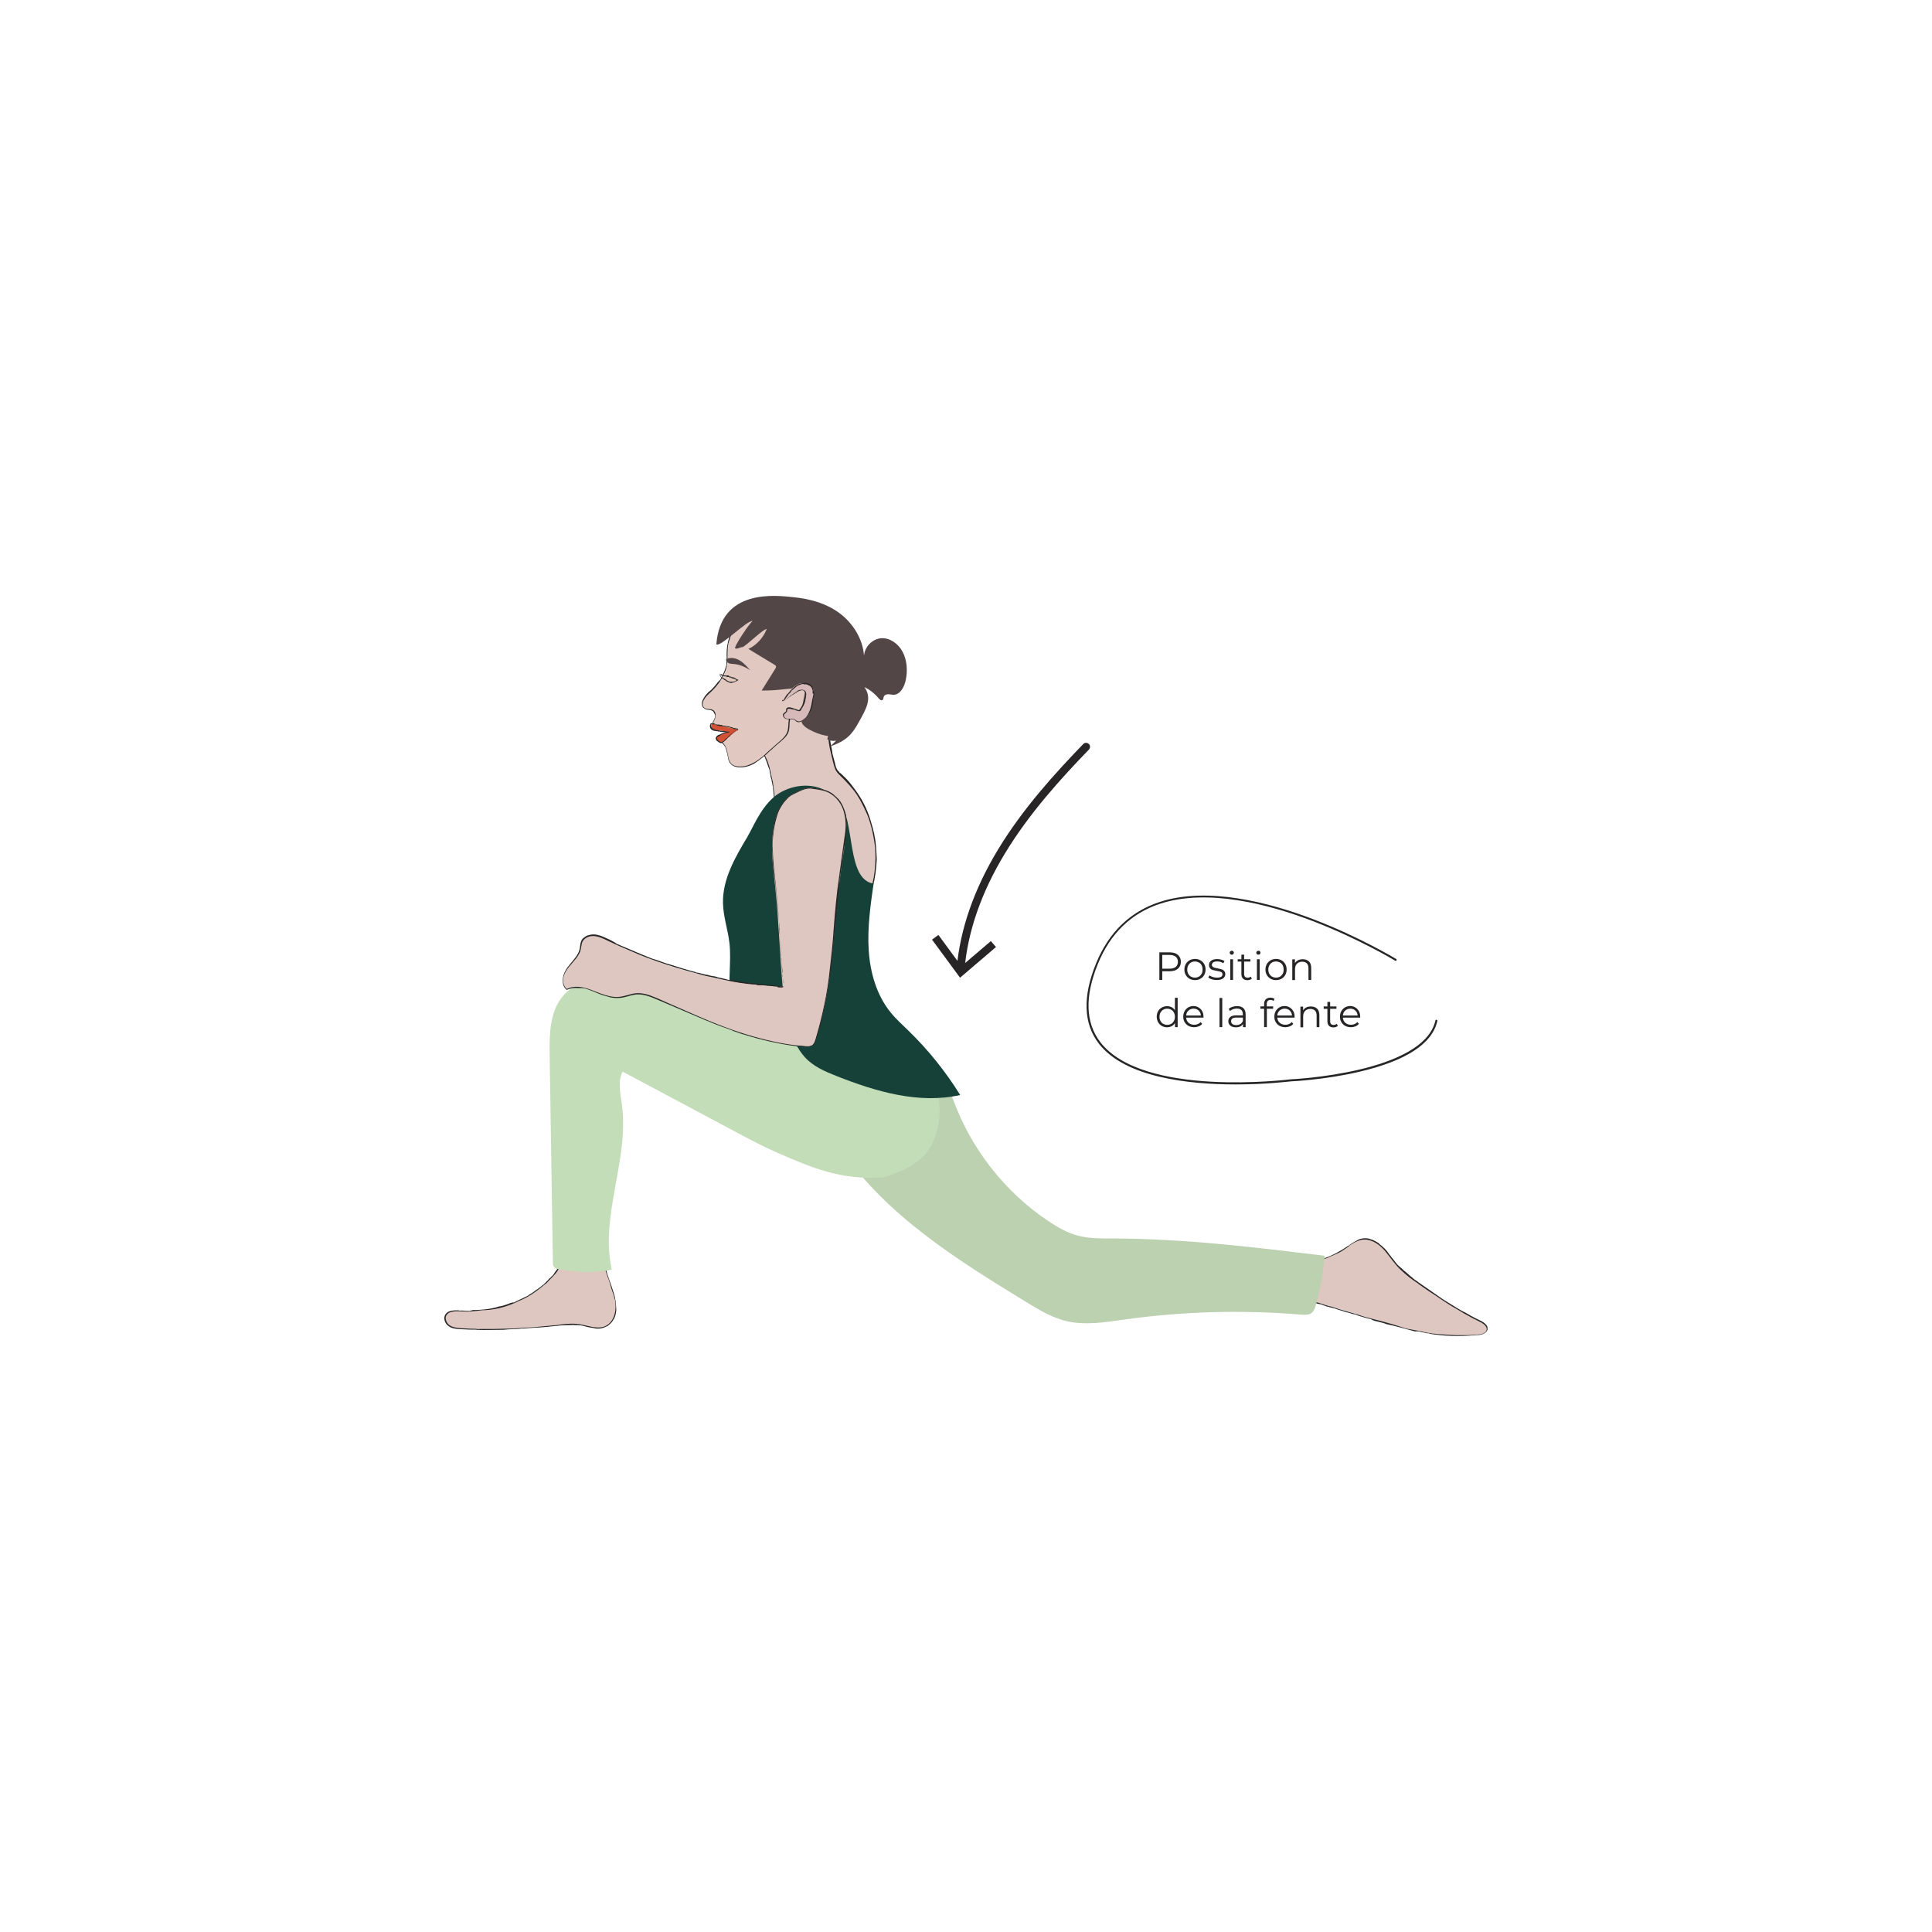 <?xml version="1.0" encoding="UTF-8"?><svg id="Calque_1" xmlns="http://www.w3.org/2000/svg" viewBox="0 0 500 500"><defs><style>.cls-1{fill:#534646;}.cls-1,.cls-2,.cls-3,.cls-4,.cls-5,.cls-6,.cls-7,.cls-8,.cls-9,.cls-10{stroke-width:0px;}.cls-2{fill:#272525;}.cls-3{fill:#164138;}.cls-4{fill:#c3ddb8;}.cls-5{fill:#d15237;}.cls-6{fill:#ddc7c0;}.cls-7{fill:#dfc8c1;}.cls-8{fill:#e1c8c1;}.cls-9{fill:#bbd1b0;}.cls-10{fill:#d7b9ba;}</style></defs><path class="cls-7" d="m196.29,192.25c3.89,7.13,5.29,15.58,3.93,23.6,3.6.51,5.76,4.09,7.78,7.13,3.73,5.62,8.59,10.49,14.19,14.23,7.27-11,5.42-27.14-4.17-36.18-.61-.59-1.28-1.16-1.63-1.95-.39-.9-.98-3.46-1.22-4.42-1.04-4.09-.29-6.01-.96-8.74-.14-.53,3.16-1.12,2.93-1.63-.33-.73-1.12-1.1-1.87-1.38-3.79-1.49-7.72-2.59-11.73-3.28-3.16,3.42-6.03,7.11-7.25,12.62Z"/><polygon class="cls-2" points="196.61 192.33 196.65 192.27 196.65 192.09 196.61 192.33"/><path class="cls-2" d="m196.78,191.19s-.02,0-.04.04v.69c.14-.26-.06-.55.04-.73Z"/><path class="cls-2" d="m196.86,191.01c.1-.24.06-.37.06-.43.02.1-.16.47-.06.43Z"/><path class="cls-2" d="m216.14,184.96l-.04.08.63-.31c.16-.1.59-.26.41-.55-.37-.71-1.08-1.06-1.75-1.3h.08c-2.81-1.12-5.52-1.87-8.45-2.52h.12c-.14,0-.31,0-.47-.06-.04-.02.04,0,.1,0-.59-.24-1.83-.35-2.22-.47-.18-.02-.26,0-.16.04l-.81-.14-.57.63c-.39.47-.77.92-1.18,1.38-.77.94-1.49,1.93-2.12,2.95-.08.08-.1.1-.12.04-1,1.77-1.95,3.67-2.61,5.64,0,.08.1-.18.08,0,.24-.61.31-1.18.59-1.73v.08c.18-.41-.06-.12.18-.53.1-.14.02.06.06,0,.35-.88.83-1.71,1.2-2.5.18-.14.53-.86.79-1.1.1-.22.24-.41.26-.53.96-1.34,2.02-2.61,3.14-3.87l.35-.39.49.08,1.24.22c.83.16,1.65.35,2.46.55,1.57.22,3.34.94,5.13,1.51h0c.59.16,1.45.45,2.12.73l.59.16c.53.24,1.1.63,1.3,1.08.1.18-.2.26-.47.39l-.86.31-.88.33c-.14.06-.29.12-.43.22-.16.08-.35.31-.31.51.33,1.3.31,2.59.35,3.91,0,1.32.14,2.65.41,3.95.29,1.24.57,2.44.86,3.62.16.59.31,1.16.55,1.75.26.59.71,1.06,1.14,1.49,1.69,1.65,3.3,3.32,4.66,5.4,0,0,0,.04-.08-.06.43.57.75,1.18,1.04,1.77.31.59.63,1.16.9,1.79h0c1.51,2.99,2.22,6.56,2.63,9.73.33,3.89-.1,8.39-1.53,12.3h-.02c-.24.77-.55,1.53-.94,2.26-.33.75-.71,1.47-1.16,2.14l-.61.98c-.2-.04-.57-.39-.9-.59-.65-.49-1.32-.98-1.98-1.47-2.65-2.14-5.44-4.44-7.6-7.13-1.26-1.71-3.2-3.75-4.13-5.54-1.02-1.77-2.14-3.5-3.71-4.85-.77-.67-1.69-1.18-2.67-1.47-1.51.14-.67-1.32-.75-2.24.51-3.77.1-7.55-.43-11.16-.45-1.67-.69-3.58-1.38-5.42v.08c-.12-.69-.71-1.38-.73-1.85l.04.06c-.06-.39-.53-.69-.53-.94l-.06-.04c-.2-.39.02-.06-.1-.39-.06-.12-.1,0-.18-.26.14-.14-.53-.96-.35-1.08.12.22-.1-.39.18.08-.06-.14-.41-.81-.45-.71-.12,0-.33-.22-.16.2l.1.04c0,.16.02.12,0,.18.26.53.2.65.37,1.04h0c.2.22.33.61.41.81v.1c0,.16.43.55.22.43.51,1.08,1.02,2.36,1.41,3.64.1.16.31.98.31.67-.02.37.22,1.32.31,1.67,0,0-.02-.02-.04-.08,0,.73.33.79.29,1.49.14.08.18,1.2.39,1.55,0,.08-.04.12-.06.08.18,1.2.29,2.52.33,3.54.18.86.04,2.1.16,2.85-.04.63-.16,1.63-.16,2.48v-.08c-.06.49-.1,1.04-.14,1.55-.02.24-.06.49-.08.73,0,.26-.04.51-.04.73,0,.06-.08.14-.06.2.06.02.12.04.18.06.14.04.29.08.41.12.18.04.37.1.55.2.63.1,1.75.71,2.5,1.34.06.14.61.53.57.63,2.1,1.83,3.69,5.03,5.46,7.47l-.04-.04c.29.29.65.57.96.83t-.04-.02c.35.43.61.88.98,1.28.24.27.22.25-.08-.06.37.37.65.86,1.1,1.26v.04l.29.26s-.08.04-.2-.12c1.59,1.77,3.36,3.4,5.25,4.93.96.75,1.91,1.49,2.91,2.18l.75.51.45.31.29.18.16-.29.98-1.63-.06.16c.14-.29.31-.55.41-.86v.1c.57-1.06,1.04-2.22,1.41-3.34,0,0,0,.18.06.04.22-.83.57-1.28.49-1.75,0-.04.06-.06.06.04.65-2.34.94-4.81,1.06-7.23-.1-2.02-.14-4.3-.63-6.33h.04c-.61-2.63-1.38-5.42-2.67-7.94-.53-1.04-.92-1.73-1.59-2.69v-.04c-1.14-1.59-2.38-3.4-3.95-4.74l.14.06c-.29-.16-.88-.88-.9-.69l-.2-.31c-.55-.45-.79-1.1-.94-1.75-.16-.65-.31-1.36-.57-2.18l.06.1c-.14-.43-.29-.94-.33-1.28,0,.04.02.02.06.12-.22-1.41-.65-2.93-.69-4.44l.08.16c-.12-.71-.04-2.06-.14-3.01l.04.06-.08-.49h.06c-.04-.47-.14-.94-.24-1.32-.04-.31.49-.43.77-.59l1.08-.41-.14.16Z"/><path class="cls-2" d="m196.76,193.82s-.04-.1-.06-.14c0,0,.04.1.06.14Z"/><path class="cls-8" d="m195.29,159.24c-3.54.9-6.39,4.3-6.82,8.17-.18,1.55,0,3.16-.24,4.68-.49,3.03-2.57,5.48-4.81,7.39-1.1.94-2.3,2.77-1.18,3.67.65.53,1.67.18,2.36.67.98.71.49,2.34-.1,3.44,1.65,1.18,3.67,1.73,5.62,1.57-1.38.63-1.47.79-2.85,1.41-.31.14-.61.29-.81.57-.18.26-.51.81-.22.96,3.48,1.75.57,6.52,5.17,6.72,2.36.1,4.76-1.51,6.6-3.12,1.34-1.18,2.67-2.34,4.01-3.52.79-.69,1.63-1.45,1.95-2.5.53-1.67-.22-3.89,1.47-4.97.94.41,2.1.79,2.91.14.39-.31.61-.79.83-1.26.49-1.08.96-2.16,1.14-3.34.14-.94.08-1.95-.39-2.75-.47-.81-1.36-1.32-2.26-1.3s-1.77-1.16-2.22-.33c-.18.33-1.18-1.61-1.53-.96.96-2.63,2.75-1.26,3.05-4.07.31-2.81.02-5.74-1.26-8.21-1.28-2.46-3.79-4.74-10.41-3.07l-.02.02Z"/><polygon class="cls-2" points="195.37 159.57 195.43 159.57 195.55 159.49 195.37 159.57"/><path class="cls-2" d="m196.29,159.24s0-.02-.04-.02l-.53.26c.26.02.39-.26.57-.24Z"/><path class="cls-2" d="m196.45,159.22c.22,0,.31-.08.35-.12-.06.06-.41.06-.35.12Z"/><path class="cls-2" d="m204.13,174.43h.04l.06-.04h-.02s-.14.06-.18.12l.06-.2c.2-.69.92-1.3,1.63-1.67l-.04.04c.57-.26,1.1-.79,1.22-1.43.16-.61.18-1.24.2-1.85.04-1.22-.04-2.46-.29-3.71,0,.04.04.04.04.08-.04-.12-.1-.24-.12-.39,0-.04.04.04.04.08,0-.55-.45-1.51-.49-1.83-.06-.14-.12-.18-.12-.1-.67-1.83-2.04-3.67-3.97-4.24-.08-.04-.1-.08-.06-.1-1.65-.43-3.44-.41-5.17-.14-.06.04.18,0,0,.08.55-.06,1-.24,1.51-.22l-.06.04c.37,0,.06-.1.45-.08.14.02-.04.04.04.06.77-.06,1.57.06,2.3.1.16.12.79.2,1.04.39.2.04.37.14.47.12,2.44,1.22,3.67,4.13,4.03,6.86.33,1.3.14,2.93-.04,4.46h0c-.04.51-.35,1.16-.9,1.43l-.41.33c-.33.16-.65.37-.9.65-.26.31-.45.53-.65,1.06l.08.2s0-.1.12-.06c.08,0,.18.06.26.12.1.22.35.41.51.63.1.14.61.77.86.29.29-.35.81.16,1.32.35.24.12.63.16.86.16.24,0,.51.08.75.18.98.41,1.55,1.45,1.59,2.5.06,1.04-.22,2.04-.59,2.95-.41.9-.73,1.95-1.32,2.57-.63.61-1.67.35-2.57,0l-.29-.12s-.16.12-.26.16c-.14.1-.22.18-.33.29-.2.2-.35.45-.45.69-.22.51-.26,1.06-.29,1.59,0,0-.02.02-.02-.08-.06,1.22-.04,2.32-.61,3.26h0c-.69,1.16-1.95,2.04-3.01,3.01-1.1.96-2.16,1.93-3.16,2.85-1.28,1.02-2.79,2.02-4.54,2.4-.86.18-1.79.18-2.63-.1-.88-.24-1.38-1.12-1.59-1.95h.04c-.22-.83-.31-1.73-.61-2.55-.26-.81-.86-1.59-1.63-1.98-.22-.1-.08-.35,0-.57.12-.22.24-.43.45-.57.41-.26.92-.45,1.36-.69.67-.33,1.3-.69,2-1l-.04-.18c-1.08.1-2.18.02-3.24-.29-.53-.16-1.04-.37-1.53-.63-.24-.12-.47-.26-.69-.43-.04-.04-.12-.08-.16-.12l.1-.18.18-.37c.39-.73.77-2.02-.04-2.79-.81-.65-2.1-.08-2.65-.94-.53-.77-.02-1.67.43-2.32.47-.69,1.16-1.2,1.77-1.81,1.22-1.18,2.3-2.57,3.01-4.13.77-1.41,1.04-3.01,1.02-4.58,0-1.57-.04-3.2.57-4.66.35-1.45,1.43-2.77,2.55-3.91h-.06c.49-.31.86-.98,1.28-1.04l-.04.04c.29-.1.49-.57.71-.57v-.06c.35-.18.08.02.35-.1.1-.06,0-.08.22-.16.1.12.83-.39.94-.2-.18.06.33,0-.08.16.12,0,.71-.2.63-.26.02-.1.24-.24-.14-.22l-.06.08c-.14-.02-.1,0-.16-.04-.49.12-.57.08-.94.18h0c-.2.16-.53.31-.71.37h-.08c-.14,0-.43.43-.37.24-.88.57-1.79,1.36-2.5,2.28-.06.14-.53.71-.31.57-.26.16-.73.9-.88,1.2v-.08c-.41.51-.18.73-.57,1.2.08.12-.37,1.02-.26,1.38-.04.06-.08.08-.08.06-.22,1.04-.26,2.2-.26,3.07.1.75-.08,1.77-.04,2.38-.12.51-.39,1.28-.61,1.95v-.08c-.29.75-.79,1.63-1.04,2.14-.26.1-.45.41-.69.65-.29.47-1.04,1.28-1.61,1.89-.14.04-.49.49-.59.45-.43.41-.9.92-1.24,1.49-.35.57-.71,1.24-.55,2.04.18.86,1.14,1.16,1.77,1.18.67.04,1.2.29,1.32.77h0c.14.18.31.53.33.86,0,.04-.02.02-.02-.04-.04.45-.24.83-.41,1.24v-.08c-.06.22-.14.33-.37.73-.1.1,0,.16.06.2l.22.16c.18.12.24.14.39.22v.04l.33.14s-.06.06-.2-.04c1.51.9,3.32,1.3,5.09,1.12l-.12-.47c-.81.37-1.59.86-2.36,1.24-.39.2-.81.33-1.2.69-.18.2-.29.39-.39.61-.1.16-.22.65.12.79.51.31.92.61,1.22,1.08l-.1-.1c.18.18.29.41.43.63,0,0-.04-.02-.06-.06.37.9.51,1.93.75,2.91,0,0-.08-.14-.06,0,.26.69.39,1.22.79,1.38,0,.02,0,.08-.06.04.83.79,2,.88,3.03.81,1.06-.1,2.06-.47,2.97-.94,1.45-.94,2.95-2.12,4.19-3.38v.04c.83-.79,1.71-1.57,2.63-2.34.88-.75,1.87-1.59,2.18-2.79.24-.98.12-1.65.24-2.63h.04c-.02-.81.41-1.81,1.14-2.1.71.35,1.73.75,2.57.31l-.1.1c.26-.12.9-.63.69-.67.08-.08.14-.14.2-.22.35-1.14,1.04-1.89,1.3-3.34v.1c.08-.39.14-.79.2-1.1v.12c.33-1.16-.12-2.73-1.22-3.44l.16.04c-.26-.16-.65-.39-1.12-.49-.47-.08-.94-.04-1.3-.26h.06l-.39-.14v-.06c-.26-.16-.77-.39-1.06-.06-.04.04-.06.1-.1.14-.06,0-.1-.02-.14-.06-.08-.06-.18-.16-.26-.29-.2-.2-.37-.43-.63-.61-.06-.04-.12-.08-.18-.08h0l-.14-.04Z"/><path class="cls-2" d="m193.88,159.43s.08-.02.12-.04c0,0-.08.02-.12.04Z"/><path class="cls-1" d="m194.19,173.52c-.81-.96-1.65-1.91-2.71-2.57s-2.44-.92-3.56-.37c-.08.43.24.86.65,1.04s.86.18,1.3.22c1.53.12,3.01.75,4.32,1.67Z"/><polygon class="cls-2" points="186.09 174.68 186.09 174.7 186.13 174.68 186.09 174.68"/><path class="cls-2" d="m186.23,174.68h.02l-.14.04c-.06.08.16-.08.12-.04Z"/><path class="cls-2" d="m186.23,174.7h.06s0-.04-.06,0Z"/><path class="cls-2" d="m187.98,175.98l.04-.04c-.12.04-.14-.1-.24-.1h0c-.16-.16-.39-.22-.57-.35h.02-.06.02c.02-.1-.14-.04-.12-.12,0,0-.04.02-.06.04-.14-.1-.29-.22-.45-.31,0,0,.02-.04.04-.06-.2,0-.26-.18-.35-.31-.04.02-.02.04-.06.06,0,.06.14,0,.1.08h-.04s.08-.04.06.02c0,.04-.04.04-.04.04.06.04.08.12.18.12-.06.06.04.06,0,.14t.08-.02c.14.2.37.35.55.51.2-.04.16.2.33.24h0s.12.04.16.08h.08c.18.29.55.39.86.55.35.16.75.33,1.12.06v.04c.1-.04.22,0,.31-.06h0c.1-.08.22-.12.37-.16.14-.04.33-.12.37-.22.16-.06.33-.14.47-.22-.16-.08-.35-.16-.51-.22h.04c-.29-.08-.43-.33-.67-.39-.2-.16-.55-.02-.75-.2-.1-.2-.41.06-.49-.14-.2-.33-.55-.26-.88-.18-.24-.14-.57,0-.79-.2-.14.08-.24-.18-.39-.18v.04c-.04-.12-.14.14-.14-.04h0s-.08.2-.1.08v.04s0-.04-.02-.08c0,0,0,.08-.02.06,0-.18-.08.02-.06-.18,0,0,0-.08.02-.12,0-.02-.06,0-.06.06,0,.1-.04.16-.02.24v-.06.08s.04.12.06.16h0s.06-.04.06,0v.04s.06-.14.04,0c.08-.02.18,0,.29,0,.02-.04.08,0,.06-.08,0,.12.08.16.1.16h0c.02.16.08-.12.1.06.02-.12.08.06.14-.08v.08c.08,0,.16.08.24.1.08-.1.14.08.22-.06.04.04.1.12.16.08h0s.16.04.22-.04c0,.14.02.12.04.18.06-.06.14,0,.24-.04,0,.06.06,0,.04.08.24-.12.47,0,.63.22h0s.12-.14.16-.2h0s.04.12.08.12c.03,0,.03,0,0,.02-.04.02.04.1.12.04h.04s-.02.08-.04.06c.31.14.69.12,1,.31h-.02.06l-.02.02c0,.06.1,0,.14.04,0,0-.06.02-.08.04.14-.02-.14.06.14,0,0,0-.08,0-.1.02.1,0,.18.04.22.06-.04,0-.08.04-.14.04.18.1-.12.08-.1.2h-.02c-.1.14-.37.1-.55.16-.08,0-.14.04-.22.06v-.04c-.14.16-.31-.12-.45.04v-.06s-.06-.04-.08.1v-.04c-.16.18-.18-.12-.33-.02v-.04s-.06.02-.08,0v-.02c-.04-.16-.2-.04-.31-.1l.04-.06s-.14-.06-.2-.06h-.06v-.06s-.14-.04-.22-.08l.04-.04Z"/><path class="cls-1" d="m185.39,166.74c1.14-14.52,15.37-12.67,20.2-12.16,4.09.43,8.21,1.55,11.63,4.07s6.07,6.58,6.39,11.08c.16-2.44,2.28-4.44,4.5-4.56s4.38,1.41,5.5,3.54c1.12,2.14,1.3,4.74.83,7.15-.35,1.85-1.43,3.91-3.16,3.95-.47,0-.94-.14-1.43-.14s-1,.22-1.16.71c-.08.24-.06.55-.24.73-.33.33-.81-.06-1.1-.43-1.02-1.22-2.26-2.2-3.64-2.85,2.14,2.93.35,5.8-1.43,9.02-1.77,3.22-3.16,4.83-7.47,6.35.31-.33,1.3-1.2,1.59-1.53-.75.16-1.55.06-2.26-.29,0-.31.06-.63.18-.92-1.63-.06-6.56-1.85-6.86-3.62-.43-2.52.71-6.21,1-8.76-4.72-.04-6.62.67-11.34.63,1.18-1.89,2.38-3.81,3.56-5.7.1-.16.2-.37.16-.55s-.2-.29-.35-.39c-2.26-1.38-4.54-2.75-6.8-4.13,2.08-.96,3.81-2.83,4.72-5.11-.55-.37-5.64,4.62-6.27,4.64-.59,0-1.36.59-1.87.33s3.95-6.9,4.52-7.05c-1.28-.47-8.41,6.92-9.41,5.99v-.02Z"/><path class="cls-10" d="m202.46,181.44c.71-.88,1.28-1.85,2.02-2.71s1.63-1.61,2.73-1.87,2.36.08,2.97,1.02c.49.75.47,1.69.37,2.59-.14,1.14-.41,2.24-.81,3.32-.49,1.32-1.34,2.67-2.69,3.03-.24.06-.51.1-.75,0-.29-.12-.49-.39-.75-.55-.35-.2-.77-.2-1.16-.2s-.81,0-1.16-.18-.59-.65-.39-1.02c.18-.33.67-.43.77-.79.04-.16,0-.33.06-.49.12-.31.57-.29.88-.2.61.14,1.22.33,1.81.55.18.06.39.12.55.04.08-.04.14-.12.18-.2.75-1.04,1.26-2.26,1.47-3.52.08-.49.1-1.06-.22-1.43-.29-.33-.75-.41-1.18-.33s-.79.31-1.16.53c-1.22.75-2.46,1.49-3.54,2.4l.02.02Z"/><polygon class="cls-2" points="202.68 181.68 202.72 181.68 202.72 181.62 202.68 181.68"/><path class="cls-2" d="m202.86,181.38h-.04l-.06.24c.12,0,0-.22.1-.22v-.02Z"/><path class="cls-2" d="m202.93,181.36s.06-.1.06-.12c0,.06-.12.08-.06.12Z"/><path class="cls-2" d="m208.4,181.09l.04.04c0-.35.18-.71.18-1.08h0c.08-.43.04-.94-.29-1.26-.33-.33-.83-.35-1.24-.24,0,0,0-.02.02-.04-.04.02-.08.08-.12.08v-.04c-.22-.04-.49.26-.63.24-.04.04-.04.08,0,.08-.59.37-1.24.79-1.79,1.24-.04,0-.06,0-.06-.04-.43.47-1,.77-1.49,1.14,0,.04.08,0,.06.06.18-.08.22-.31.43-.35v.04c.12-.06-.04-.1.1-.14.06,0,0,.04.04.04.22-.18.49-.31.65-.53.1.04.26-.16.39-.14.04-.06.1-.1.1-.16.88-.43,1.67-1.24,2.57-1.36.45-.2.92.2,1.02.67h0c.08.14.1.41.06.61l.04.18c-.35,1.24-.77,2.57-1.59,3.54-.12.24-.43,0-.81-.1-.35-.12-.69-.22-1.04-.35-.33-.1-.69-.26-1.18-.12-.26.06-.47.41-.43.63,0,.22.04.31-.04.43,0,0-.02,0,0-.04-.16.26-.81.41-.77,1.02h0c.1.65.73.98,1.26,1,.55.04,1.04-.06,1.49.04.26.1.47.33.71.53.26.2.63.22.96.14.63-.16,1.18-.57,1.59-1.04h.02c.61-.77,1.16-1.61,1.43-2.57.39-.96.37-2.08.57-3.1.22-.65-.16-1.47-.29-2.04-.37-1.32-2.06-1.67-3.14-1.18-1.14.2-1.89,1.16-2.71,1.85-.22.49-.77.79-1.08,1.28h.04c-.22.1-.14.49-.37.49h0c-.14,0,0,.33-.1.31v.04c-.04.12-.02,0-.1.06,0,.04.06.06,0,.1-.16-.1-.16.29-.33.16.04-.06-.12.04-.06-.12-.04.02-.16.2-.08.24.06.08.06.18.2.12l-.04-.06h.1c.12-.14.2-.1.31-.16h0c0-.12.1-.18.14-.24h.04s0-.26.08-.12c.18-.31.43-.65.67-.96,0-.08.18-.24.06-.24.14,0,.35-.22.41-.33v.04c.24-.08.04-.29.31-.35-.08-.12.26-.24.22-.43.04,0,.06,0,.08.04.24-.26.55-.49.79-.67.12-.24.51-.31.61-.53.18-.06.45-.12.65-.24h0c.26-.08.57-.14.75-.24.08.14.2.1.31.16.18-.06.53,0,.81.04,0,.08.22.06.18.16.83.1,1.34,1.14,1.18,2h0s.18.22.24.35h-.02c0,.16-.08.31-.08.47l-.02-.02c.04.16-.1.31-.06.49h-.02l.02.12s-.08,0-.06-.08c-.22,1.36-.43,2.83-1.12,4.09v-.06l-.08.26v-.04c-.22.26-.35.61-.59.86,0,0,0-.08-.04-.04-.1.24-.35.18-.33.41,0,0-.04-.02-.04-.06-.45.45-1.26.83-1.77.53-.26-.06-.49-.35-.81-.49s-.67-.14-1-.08v-.04c-.39.06-.83.08-1.2-.12-.35-.2-.57-.67-.35-1,.2-.24.45-.35.67-.65h.04c.08-.31-.04-.69.29-.77.29-.06.57.04.88.06l-.06.04c.12-.06.35.14.35,0l.1.08c.47-.06.71.31,1.24.35h-.04c.16.04.24.06.39.08l-.04.02c.55-.02.63-.67.88-1.02l.04.08c.04-.22.29-.55.37-.83h.02v-.12h.06c.14-.33.22-.67.31-1.04l-.06-.06Z"/><path class="cls-5" d="m191.05,188.83l-6.86-1.51c-.2.39-.14.9.14,1.2.29.31.73.39,1.16.45,1.08.14,2.18.29,3.26.43-1.08.12-2.12.49-3.05,1.04-.12.08-.24.16-.33.29-.22.41.18.86.53,1.14.2.16.43.33.69.33.35.02.65-.22.92-.47,1.14-1.02,2.28-2.06,3.56-2.89h-.02Z"/><polygon class="cls-2" points="190.87 188.55 190.85 188.52 190.85 188.59 190.87 188.55"/><path class="cls-2" d="m190.77,188.75h.02v-.16c-.08-.04,0,.2-.04.16h.02Z"/><path class="cls-2" d="m190.73,188.75s-.04.06-.02.08c0-.06.08-.04.02-.08Z"/><path class="cls-2" d="m187.04,192.11v.06c.14-.18.37-.24.49-.41h0c.39-.31.69-.69,1.04-1.06v.04s0-.08.04-.08v.04c.14,0,.2-.24.31-.24,0-.02,0-.06-.04-.08.29-.29.61-.57.9-.88.02,0,.04,0,.06.04.18-.33.53-.51.83-.69,0-.04-.06,0-.04-.06-.12.02-.12.2-.24.2v-.04s.04.08-.06.1c-.04,0-.02-.04-.04-.04-.12.1-.29.18-.35.35-.08-.04-.14.1-.24.08,0,.06-.06.08-.02.12-.47.33-.86.75-1.3,1.12-.1.31-.47.37-.67.63h0s-.14.2-.26.26l-.04.12c-.33.2-.61.39-.9.33-.29-.08-.61-.35-.81-.61-.24-.35-.2-.55.06-.69.33-.18.65-.39,1-.65v.04c.2-.12.43-.14.63-.24h0c.41-.22.92-.24,1.36-.35v-.2h-.29c-.65-.1-1.41-.18-2.12-.22v-.04c-.55-.02-1.1-.2-1.61-.33-.22-.14-.45-.29-.59-.55-.14-.24-.16-.63.04-.83.31.22.83,0,1.14.22.63.39,1.32.39,2.04.39.61.22,1.28.14,1.85.45.31-.04.57.26.9.31v-.04c.08.14.29-.1.33.08h0c.04.1.18-.16.2-.06v-.04s0,.06.06.08c.02,0,.02-.08.06-.04-.02.18.18,0,.14.2-.04,0,.04.1-.06.12.02.02.14.04.16-.04.02-.08.1-.16.04-.24v.06s-.04-.04-.04-.08c-.1-.02-.08-.12-.14-.18h-.16v-.04s-.14.12-.1,0c-.2,0-.43-.06-.65-.1-.04.04-.16-.04-.14.06-.04-.12-.18-.18-.24-.2,0,0,0-.02,0,0-.08-.16-.16.1-.24-.1-.04.12-.2-.08-.29.04v-.08c-.2-.04-.41-.14-.59-.18-.16.08-.35-.12-.51,0-.1-.06-.24-.16-.41-.12h0c-.16-.04-.37-.08-.51,0,0-.16-.1-.14-.16-.2-.12.04-.35-.02-.53,0,0-.08-.14,0-.12-.1-.51.08-1.08-.1-1.53-.37h0s-.16.14-.26.18v-.02c-.12,0-.26-.14-.39-.12v-.04c-.08.04-.2.16-.2.35h-.02v.12s-.08-.04-.04-.08c-.16.61.08,1.1.51,1.38.43.26.9.24,1.28.31h-.04.16v.02c.2.08.41,0,.61.06,0,0-.04.04,0,.06.16-.06.22.14.31-.02v.06c.41,0,.83.04,1.22.12.29-.1.57,0,.86,0v-.18s-.14.04-.22.08v-.04c-.45.18-.94.18-1.38.35-.18.06-.31.14-.49.22v-.04c-.26.26-.73.18-.96.51v-.06s-.2.08-.1.2h-.08c-.02.24-.37.35-.16.65h-.04s.1.12.12.18h-.04c0,.31.35.41.55.55l-.06.04c.14,0,.29.2.47.24h-.02.1v.06c.22.08.45-.04.63-.14l.08-.02Z"/><path class="cls-6" d="m335.73,336.03c15.8,2.91,31.03,11.28,47,9.39.79-.1,1.73-.33,2-1.1.33-1.02-.83-1.83-1.79-2.3-4.64-2.22-8.9-5.13-13.11-8.04-3.07-2.12-6.17-4.26-8.59-7.09-1.24-1.45-2.28-3.07-3.71-4.34-1.43-1.26-3.32-2.18-5.19-1.81-1.38.26-2.55,1.2-3.71,2-3.36,2.3-7.33,3.69-11.4,3.99.12,2.73-.18,5.48-1.47,9.31h-.02Z"/><polygon class="cls-2" points="336.06 336.13 336.08 336.09 336.08 335.93 336.06 336.13"/><path class="cls-2" d="m336.22,335.2s-.02,0-.04.04v.57c.14-.2-.06-.47.04-.61Z"/><path class="cls-2" d="m336.28,335.04c.1-.2.06-.31.04-.37.04.08-.14.39-.04.37Z"/><path class="cls-2" d="m347.36,323.73l-.06.04s.04-.02.06-.04Z"/><path class="cls-2" d="m351.47,320.94v-.08c-.81.43-1.73.94-2.5,1.55l.04-.06c-2.04,1.41-4.05,2.52-6.39,3.34l.08-.06c-.1.06-.22.14-.35.16-.04,0,.02-.04.06-.06-.53.06-1.45.49-1.79.47-.14.04-.2.1-.1.1-.94.22-1.93.39-2.93.51h-.24v1.02c.04.51.04,1,.02,1.51-.02.1-.04.1-.08.08.02,1.71-.39,3.46-.9,5.11,0,.08.08-.16.08,0,.2-.53.18-1.02.37-1.49v.08c.12-.35-.06-.1.08-.45.06-.14.04.04.06-.02.14-.77.33-1.57.33-2.32.1-.16.08-.83.18-1.12-.02-.2,0-.41-.06-.49,0-.35.02-.69.02-1.04,0-.33-.02-.77,0-.75l.81-.08c.35-.04.69-.1,1.04-.16,1.36-.24,2.73-.61,4.05-1.08,1.18-.59,2.69-1.06,4.01-1.89h0c.43-.29,1.04-.69,1.53-1.04l.39-.35c1.47-1.02,3.18-1.89,4.95-1.41,1.75.41,3.22,1.63,4.36,3.01,1.3,1.59,2.4,3.26,3.83,4.62,1.41,1.38,2.95,2.57,4.66,3.67,0,0,0,.04-.08,0,.98.65,1.81,1.3,2.75,1.91h0c2.32,1.45,4.7,3.26,7.03,4.52,1.36.86,2.85,1.71,4.38,2.52.77.41,1.57.75,2.32,1.18.69.41,1.53,1.14,1.2,2.02h-.02c-.24.63-1,.86-1.63.96-.67.08-1.34.1-2,.14-1.32.12-2.67.04-4.01.08-2.77-.16-5.74-.2-8.51-.83-1.69-.47-3.99-.63-5.54-1.2-3.2-1.06-6.35-1.85-9.61-2.69-2.93-1-5.97-1.69-8.8-2.69-1.41-.26-2.85-.94-4.4-1.26l.04.06c-.53-.24-1.26-.14-1.57-.39h.06c-.29-.14-.73.08-.9-.06l-.06.04c-.37-.06-.04-.06-.31-.14-.1,0-.06.08-.26,0,0-.18-.88-.14-.88-.35.2.04-.29-.14.16-.1-.12-.04-.73-.16-.69-.06-.06.08-.33.12.04.26l.08-.06c.1.08.08.06.12.1.47.1.51.22.86.33h0c.24-.04.55.08.73.12l.06.06s.57-.04.41.06c.98.16,2.06.45,3.14.69.16,0,.81.2.61.06.24.18,1.02.43,1.32.49h-.08c.53.29.71.06,1.2.37.12-.1.96.31,1.3.26.06.04.08.08.04.08.94.31,2,.63,2.81.88.71.1,1.65.55,2.28.59.49.18,1.26.49,1.95.63h-.08c.77.22,1.75.51,2.3.59.18.2.53.29.86.43.53.1,1.59.41,2.38.59.1.1.65.16.67.26,2.28.45,5.01,1.26,7.41,1.89h-.04c.33,0,.71-.02,1.04-.02.02,0,.02.02-.04,0,.45.08.83.26,1.28.31.3.03.27.03-.08,0,.43.02.86.22,1.36.22h.02l.33.04s-.04.08-.2.04c3.83.65,7.86.75,11.83.41l-.14.04.77-.12s-.04.02-.08.04c.49,0,1-.06,1.51-.24.49-.16,1-.51,1.16-1.06,0,0,0,.18.06.04.14-.83-.16-1.36-.51-1.53,0-.02,0-.08.06-.04-.77-.75-1.75-1.06-2.63-1.53-.9-.45-1.75-.94-2.61-1.45-1.51-.67-2.99-1.77-4.5-2.61h.02c-1.91-1.14-3.79-2.59-5.7-3.87-.79-.55-1.32-.92-2.1-1.45v-.04c-1.41-.83-2.61-2.16-3.95-3.18l.12.04c-.24-.12-.71-.73-.73-.55l-.18-.24c-.94-.69-1.32-1.61-2.28-2.63l.08.04c-.24-.29-.53-.61-.69-.83.04.02.02,0,.08.08-.61-1-1.61-1.91-2.59-2.63h.16c-.51-.29-1.43-.92-2.2-1.1h.06l-.39-.08v-.06c-1-.26-2.04-.16-2.95.22l-.06.08Z"/><path class="cls-2" d="m336.95,336.58s-.08-.02-.12-.04c0,0,.08.02.12.04Z"/><path class="cls-9" d="m217.63,297.4c11.79,17.25,30.14,28.67,47.95,39.56,3.2,1.95,6.48,3.95,10.1,4.87,5.03,1.26,10.28.37,15.41-.35,15.09-2.1,30.4-2.52,45.59-1.26.98.08,2.06.14,2.81-.47.59-.49.86-1.28,1.06-2.02,1.14-4.17,1.91-8.43,2.28-12.73-18.18-2.22-36.41-4.44-54.74-4.48-3.07,0-6.21.04-9.18-.75-2.75-.73-5.25-2.18-7.62-3.77-11.32-7.57-20.12-18.86-24.7-31.68-1.22-3.4-3.69-7.78-7.11-6.62-.92.31-1.65,1.02-2.36,1.69-6.23,6.05-12.48,12.12-19.53,18.04l.02-.04Z"/><path class="cls-6" d="m146.15,324.98c-1.98,5.19-6.39,9.24-11.44,11.53-5.05,2.28-10.73,2.97-16.29,2.83-1.12-.02-2.44,0-3.03.98-.55.92,0,2.16.9,2.75s2.02.65,3.07.69c8.08.37,16.21.12,24.25-.69,2.1-.2,4.24-.47,6.31-.14,2.3.35,4.72,1.36,6.82.35,1.67-.79,2.55-2.73,2.63-4.56.08-1.83-.47-3.64-1.04-5.4-.69-2.16-1.38-4.32-2.06-6.48-.08-.24-.16-.51-.39-.67-.31-.2-.71-.1-1.08,0-2.85.83-5.93.81-8.65-1.18h0Z"/><polygon class="cls-2" points="145.95 325.26 145.99 325.3 146.13 325.34 145.95 325.26"/><path class="cls-2" d="m146.79,325.65v-.04c-.18-.04-.35-.1-.53-.16.14.2.45.08.55.2h-.02Z"/><path class="cls-2" d="m146.91,325.75c.16.14.26.1.33.1-.1.02-.33-.2-.33-.1Z"/><path class="cls-2" d="m159.41,338.72l.06.06c-.04-.88-.06-1.85-.29-2.73l.04.06c-.51-2.26-1.36-4.24-2.06-6.41l.06.08s-.12-.2-.16-.33c0-.04.04.02.06.06-.06-.49-.49-1.34-.51-1.65-.04-.12-.1-.16-.1-.08-.14-.41-.26-.88-.45-1.26-.18-.41-.65-.37-1.08-.22-.9.29-1.83.49-2.75.59-.08,0-.1-.02-.08-.06-1.57.26-3.32-.08-4.74-.86-.08,0,.12.12-.04.08.45.29.92.31,1.36.53h-.06c.33.14.1-.06.43.08.12.06-.04.04,0,.06.73.18,1.51.31,2.2.22.16.1.79,0,1.08.04.18-.04.39-.06.45-.12.63-.06,1.28-.2,1.89-.37.65-.2,1.16-.35,1.32.24.41,1.22.79,2.44,1.2,3.67.51,1.1.77,2.55,1.26,3.89h0c.18.43.39,1.08.49,1.63l.16.45c.26,1.63.24,3.38-.53,4.87-.37.73-.94,1.38-1.63,1.79-.71.41-1.55.57-2.36.53-1.89-.08-3.6-.81-5.46-.94-1.83-.16-3.64.08-5.5.37,0,0-.02-.02.06-.04-1.08.14-2.08.18-3.1.29h0c-2.52.33-5.27.35-7.72.57-2.99.1-6.35.14-9.53.12v-.04c-1.26,0-2.5-.06-3.75-.14-1.22-.08-2.52-.14-3.5-.94-.45-.43-.77-1.02-.79-1.65s.41-1.24,1.02-1.49c1.24-.49,2.65-.24,3.93-.26,1.63.16,3.73-.33,5.25-.35,3.14-.14,6.13-1.06,8.92-2.44,2.69-1.08,4.99-2.87,7.09-4.66.86-1,2.02-1.93,2.83-3.18h-.06c.39-.37.49-1.06.79-1.26v.06c.2-.2.12-.67.29-.77v-.06c.12-.31.04,0,.16-.24.04-.08-.06-.06.06-.24.2.04.31-.77.49-.71-.08.16.18-.24.06.16.06-.1.29-.63.18-.63-.06-.08-.06-.31-.26,0l.04.08c-.1.08-.06.06-.12.08-.18.41-.29.43-.45.69h0c-.02.22-.2.49-.29.63l-.06.04c-.1.06-.1.51-.16.35-.39.81-.96,1.69-1.57,2.5-.04.14-.49.61-.26.49-.24.14-.75.67-.94.9,0,0,0-.04.02-.06-.47.31-.35.55-.81.79.04.14-.69.61-.81.9h-.1c-.69.61-1.51,1.18-2.16,1.61-.49.47-1.36.83-1.79,1.24-.43.2-1.12.51-1.69.83l.04-.04c-.67.33-1.53.69-1.98.96-.26-.06-.55.08-.88.14-.45.24-1.41.51-2.14.75-.12-.02-.61.18-.67.1-2.02.69-4.68.98-6.94.96h.04c-.29.06-.63.2-.92.26-.02,0-.02-.02.04-.02-.41.02-.81-.06-1.22-.04-.27.01-.25,0,.06-.04-.39.04-.81-.06-1.26,0h-.31s0-.08.18-.06c-.88,0-1.85-.1-2.79.29-.47.18-.9.57-1.08,1.08-.2.51-.14,1.06.06,1.53.37.96,1.32,1.55,2.24,1.75.94.22,1.87.2,2.79.26h-.14.71s-.04.02-.08.02c.92.08,1.85.02,2.75.06,0,0-.14.04,0,.06.65-.08,1.06.12,1.38-.04.02,0,.04.04,0,.06,1.85,0,3.71-.04,5.56-.06,1.53-.2,3.26-.1,4.83-.33v.04c2.06-.22,4.24-.24,6.37-.47.9-.06,1.49-.16,2.36-.24v.04c1.51-.31,3.18-.18,4.72-.29l-.1.06c.24-.08.94.1.86-.06l.26.08c1.1-.06,1.87.47,3.18.59h-.08c.35.06.75.1,1,.16h-.1c1.06.29,2.36.1,3.36-.49l-.08.12c.49-.31,1.3-.94,1.65-1.61v.06l.16-.35h.06c.47-.83.63-1.75.67-2.67l-.12-.08Z"/><path class="cls-2" d="m145.42,325.99l.06-.1s-.04.06-.06.1Z"/><path class="cls-4" d="m201.34,264.46l-26.41-7.98c-4.58-1.38-9.2-2.79-13.97-3.28-5.48-.57-11.63.33-15.21,4.5-3.48,4.05-3.58,9.92-3.5,15.25.29,17.88.55,35.76.83,53.64,0,.47.02.98.33,1.34.31.37.79.47,1.26.55,4.46.79,9,1.04,13.66.12-3.12-13.97,4.52-28.43,2.63-42.62-.39-2.91-1.14-6.03.16-8.65,9.77,5.21,19.53,10.41,29.3,15.62,3.54,1.89,7.09,3.79,10.77,5.38,8.69,3.75,16.27,7.19,27.65,6.37,10.34-3.34,12.52-7.49,13.77-12.58,1.38-5.74.43-12.67-4.44-16.05-1.49-1.04-3.26-1.63-4.99-2.18-10.32-3.34-20.83-6.05-31.83-9.37l-.02-.06Z"/><path class="cls-2" d="m248.6,251.83h-.08c-.57-.04-.98-.55-.94-1.1.86-10.18,4.48-20.61,10.77-30.97,6.39-10.53,14.7-19.65,21.99-27.2.39-.41,1.04-.41,1.45-.02.41.39.41,1.04.02,1.45-7.21,7.45-15.44,16.49-21.71,26.84-6.13,10.1-9.65,20.22-10.49,30.1-.04.53-.49.94-1.02.94v-.02Z"/><polygon class="cls-2" points="241.21 243.18 242.86 241.96 248.8 250.06 256.44 243.55 257.76 245.09 248.46 253.03 241.21 243.18"/><path class="cls-3" d="m193.5,216.46c-3.22,5.36-6.56,11.1-6.39,17.33.08,3.48,1.28,6.84,1.67,10.3.55,4.87-.49,9.84.37,14.64.1.57.24,1.16.59,1.63.47.63,1.24.94,1.98,1.18,4.05,1.38,8.61,2.12,11.63,5.17,2,2.02,3.03,4.79,4.93,6.88,2.16,2.38,5.21,3.71,8.21,4.89,10.2,4.03,21.32,7.31,32.01,4.91-3.75-6.05-8.25-11.65-13.36-16.62-1.61-1.57-3.3-3.07-4.7-4.83-3.62-4.48-5.25-10.3-5.62-16.05-.37-5.74.45-11.5,1.26-17.21-7.11-1.06-4.64-16.03-9-21.73-.94-1.24-1.73,9.47-1.98,7.94-.67-4.24-6.27-7.27-1.79-10.47-4.11-2.1-9.86-1.02-13.28,2.08-3.42,3.1-5.11,7.57-6.52,9.9v.04Z"/><path class="cls-6" d="m202.56,255.38c-15.68-.79-31.2-4.91-45.23-11.97-1.12-.57-2.28-1.16-3.54-1.26s-2.67.47-3.16,1.63c-.22.55-.24,1.18-.37,1.77-.41,1.93-2.06,3.34-3.22,4.93-1.16,1.59-1.81,4.07-.35,5.4,4.28-2.06,9.02,2.57,13.72,2.1,1.45-.14,2.81-.77,4.28-.88,1.89-.14,3.73.63,5.46,1.38,12.36,5.4,24.86,11.38,38.32,12.34.63.04,1.32.06,1.83-.33.43-.33.63-.88.79-1.38,4.85-15.01,4.17-27.37,6.66-44.51.41-2.75.98-6.8,1.24-9.57.26-2.77-.29-6.25-2.18-8.27-2.1-2.22-3.34-2.32-6.35-2.81-2-.33-3.22.59-5.05,1.45-2.38,1.1-4.22,4.13-4.79,6.7-1.45,6.48-.65,11.18.04,17.78.9,8.61,1.14,17.29,1.89,25.49l-.02.02Z"/><polygon class="cls-2" points="202.91 255.34 202.91 255.21 202.82 254.89 202.91 255.34"/><path class="cls-2" d="m202.6,253.24s-.02.04-.02.1l.26,1.24c.04-.57-.26-.96-.22-1.32l-.02-.02Z"/><path class="cls-2" d="m202.58,252.87c0-.49-.08-.67-.12-.79.06.16.06.9.12.79Z"/><path class="cls-2" d="m201.38,210.48s-.04.1-.06.14c.02-.06.04-.12.06-.14Z"/><path class="cls-2" d="m209.56,203.86l.12-.06c-1.08.04-2.12.49-3.12.98-1,.49-2.1.94-2.87,1.75l.1-.12c-2.1,1.91-3.18,4.58-3.5,7.23-.45,2.65-.53,5.34-.37,8.08,0-.08-.02-.12-.04-.2.04.26.08.55.1.86,0,.08-.04-.08-.04-.18-.04,1.18.35,3.42.37,4.15.04.33.1.47.1.29.53,4.3.94,8.92,1.28,13.34,0,.2-.02.24-.06.2.41,3.77.55,7.72.81,11.57.04.14,0-.39.08,0-.04-1.24-.26-2.26-.26-3.38l.04.14c-.02-.81-.1-.16-.12-1.02,0-.35.06.08.04-.08-.12-1.73-.2-3.54-.41-5.17.06-.41-.12-1.87-.08-2.52-.06-.45-.08-.9-.14-1.06-.18-3.03-.45-6.11-.77-9.2-.33-3.07-.75-6.17-.81-9.29-.2-2.89.22-6.46,1.3-9.67h0c.37-1.04,1.18-2.48,2.12-3.44.24-.29.51-.55.77-.81.79-.61,1.75-.96,2.67-1.43.92-.45,1.87-.79,2.87-.75,1.95.29,4.15.41,5.72,1.71,1.65,1.22,2.71,3.03,3.1,5.05.47,2,.31,4.05-.04,6.09-.61,4.64-1.26,8.98-1.81,13.32-.51,4.34-.86,8.65-1.18,13.22,0,0-.02.06,0-.18-.2,2.63-.51,5.01-.77,7.47h0c-.57,6.13-2.04,12.62-3.73,18.31-.14.43-.29.86-.59,1.2-.29.35-.75.49-1.2.51-.92.02-1.85-.14-2.81-.2-1.89-.2-3.81-.51-5.7-.9-3.81-.79-7.62-1.91-11.22-3.16h.02c-5.78-2.02-11.14-4.56-16.74-6.96-1.43-.63-2.87-1.32-4.38-1.87-1.51-.55-3.18-.88-4.79-.47-1.57.39-3.12.98-4.74.77-1.61-.14-3.14-.73-4.6-1.3-1.77-.71-4.01-1.63-6.25-1.2-.26.06-.55.1-.79.22l-.39.16s-.14.08-.2.04l-.16-.16c-.39-.41-.61-.94-.69-1.47-.14-1.08.2-2.1.65-2.89.94-1.65,2.5-2.79,3.4-4.5.49-.83.55-1.83.73-2.71.2-.88.98-1.51,1.85-1.77,1.79-.55,3.6.47,5.23,1.24,1.69.81,3.4,1.57,5.15,2.3,6.35,2.87,13.05,4.83,19.57,6.56,3.14.63,6.56,1.53,10.1,2l-.12-.06c1.24.33,2.85.2,3.62.47h-.14c.67.16,1.59-.06,1.98.08l.12-.04c.81.06.1.06.71.14.24,0,.1-.08.59,0,.1.2,2,.1,2.04.31-.45-.02.69.12-.31.1.29.04,1.65.12,1.55.02.12-.08.65-.14-.16-.26l-.16.06c-.29-.08-.2-.04-.31-.1-1.08-.08-1.22-.18-2-.29h0c-.53.04-1.26-.08-1.69-.12l-.16-.06c-.24-.1-1.24.04-.9-.06-2.2-.18-4.72-.51-7.15-.92-.35,0-1.87-.33-1.34-.14-.59-.2-2.38-.61-3.05-.73h.16c-1.26-.41-1.57-.2-2.73-.63-.22.1-2.18-.57-2.89-.59-.14-.06-.18-.1-.12-.1-2.16-.55-4.52-1.3-6.31-1.87-1.57-.39-3.69-1.3-5.03-1.65-1.06-.45-2.79-1.16-4.28-1.75l.14.04c-1.67-.69-3.71-1.57-4.91-2.08-.43-.37-1.14-.69-1.81-1.06-.57-.22-1.36-.67-2.34-1.02-.96-.35-2.16-.51-3.12-.16-.16,0-.55.14-.88.37-.33.2-.59.47-.65.49-.51.55-.65,1.36-.71,2.02-.06.67-.24,1.3-.57,1.91-.65,1.22-1.71,2.24-2.61,3.44-.88,1.2-1.53,2.73-1.24,4.3.08.39.22.77.47,1.1.06.08.1.14.2.24.12.08.2.33.35.26l.63-.22c.63-.22,1.3-.29,1.98-.24h-.08c.67-.02,1.51,0,2.22.12.06.02.06.04-.1,0,.98.24,1.83.65,2.77,1,.62.23.57.22-.16-.02.9.29,1.81.77,2.93,1l.06.04.71.14s-.06.06-.43-.04c1.06.29,2.2.43,3.34.31,1.14-.14,2.18-.53,3.22-.75,2.1-.51,4.24.31,6.25,1.18,4.09,1.75,8.19,3.5,12.3,5.25l-.31-.1,1.63.61s-.1,0-.18-.04c2.02.88,4.19,1.61,6.21,2.34,0,0-.33-.06-.06.04,1.53.45,2.38.94,3.2,1,.06.04.1.08-.06.04,4.24,1.3,8.67,2.34,13.11,2.91.94.06,1.89.12,2.85.18.49,0,1.02,0,1.49-.26s.71-.77.88-1.24c.61-1.89,1.16-3.81,1.59-5.7h.02c1.1-4.85,2.06-10.06,2.57-15.19.24-2.14.35-3.58.55-5.72l.04-.04c.18-3.62.81-7.6,1.08-11.36v.26c0-.59.33-2.28.14-2.06l.12-.65c.12-2.59.71-4.62.98-7.78v.2c.08-.83.2-1.81.31-2.42v.24c.24-1.3.41-2.67.57-4.07.12-1.41,0-2.85-.24-4.19l.12.31c-.24-1.3-1.06-3.75-2.48-4.91l.1.06c-.22-.2-.45-.39-.69-.57v-.06c-.86-.77-1.93-1.24-3.01-1.45-1.1-.18-2.16-.43-3.3-.45v.06Z"/><path class="cls-2" d="m199.63,254.89c.1,0,.18.02.29.04-.02,0-.18-.02-.29-.04Z"/><path class="cls-2" d="m304.84,247.13c.51.43.77,1.04.77,1.79s-.26,1.36-.77,1.79-1.22.65-2.14.65h-1.91v2.24h-.75v-7.13h2.67c.92,0,1.63.22,2.14.65Zm-.55,3.1c.37-.31.55-.75.55-1.3s-.18-1.02-.55-1.32c-.37-.31-.92-.47-1.61-.47h-1.89v3.56h1.89c.71,0,1.24-.16,1.61-.47Z"/><path class="cls-2" d="m307.85,253.3c-.41-.24-.73-.55-.98-.98s-.35-.88-.35-1.41.12-1,.35-1.41c.24-.41.57-.73.98-.98.41-.22.88-.35,1.41-.35s.98.12,1.41.35c.41.22.73.55.98.98.24.41.35.88.35,1.41s-.12,1-.35,1.41c-.22.41-.55.73-.98.98-.41.22-.88.35-1.41.35s-.98-.12-1.41-.35Zm2.42-.55c.31-.16.53-.43.71-.73s.24-.69.24-1.1-.08-.77-.24-1.1-.41-.57-.71-.73c-.31-.16-.65-.26-1.02-.26s-.71.08-1.02.26-.53.43-.71.73c-.16.33-.26.67-.26,1.1s.08.77.26,1.1c.18.33.41.57.71.73s.65.26,1.02.26.71-.08,1.02-.26Z"/><path class="cls-2" d="m313.64,253.46c-.39-.12-.71-.29-.94-.47l.33-.57c.22.18.51.33.86.43.35.12.69.16,1.06.16.49,0,.86-.08,1.08-.22.24-.16.35-.37.35-.65,0-.2-.06-.35-.2-.47-.12-.12-.29-.2-.49-.24-.2-.06-.47-.12-.79-.16-.43-.08-.77-.16-1.06-.24-.26-.08-.49-.22-.67-.43s-.29-.49-.29-.86c0-.45.18-.81.55-1.1.37-.29.9-.43,1.57-.43.35,0,.69.04,1.04.14s.63.2.86.37l-.31.57c-.45-.31-.98-.47-1.57-.47-.47,0-.81.08-1.04.24s-.35.39-.35.63c0,.2.06.37.2.49.12.12.31.2.49.26s.47.12.81.18c.43.08.77.16,1.04.24.26.08.47.22.65.43.18.2.29.47.29.81,0,.47-.2.83-.59,1.12-.39.29-.94.41-1.63.41-.43,0-.86-.06-1.24-.18h0Z"/><path class="cls-2" d="m318.4,246.93c-.1-.1-.16-.22-.16-.37s.04-.24.16-.35c.1-.1.22-.16.37-.16s.29.04.39.14.16.22.16.35c0,.14-.04.26-.16.39s-.22.14-.39.14-.26-.04-.37-.14Zm0,1.32h.71v5.36h-.71v-5.36Z"/><path class="cls-2" d="m323.98,253.28c-.14.12-.31.22-.51.29s-.41.1-.63.1c-.51,0-.9-.14-1.16-.41s-.41-.65-.41-1.16v-3.24h-.96v-.61h.96v-1.18h.71v1.18h1.63v.61h-1.63v3.2c0,.33.08.57.24.73s.39.24.69.24c.14,0,.29-.02.43-.08s.26-.12.37-.2l.24.51.02.02Z"/><path class="cls-2" d="m325.29,246.93c-.1-.1-.16-.22-.16-.37s.04-.24.16-.35c.1-.1.22-.16.37-.16s.29.04.39.14.16.22.16.35c0,.14-.04.26-.16.39s-.22.14-.39.14-.26-.04-.37-.14Zm0,1.32h.71v5.36h-.71v-5.36Z"/><path class="cls-2" d="m328.83,253.3c-.41-.24-.73-.55-.98-.98s-.35-.88-.35-1.41.12-1,.35-1.41c.24-.41.57-.73.98-.98.41-.22.88-.35,1.41-.35s.98.12,1.41.35c.41.22.73.55.98.98.24.41.35.88.35,1.41s-.12,1-.35,1.41c-.22.41-.55.73-.98.98-.41.22-.88.35-1.41.35s-.98-.12-1.41-.35Zm2.42-.55c.31-.16.53-.43.71-.73s.24-.69.24-1.1-.08-.77-.24-1.1-.41-.57-.71-.73c-.31-.16-.65-.26-1.02-.26s-.71.08-1.02.26-.53.43-.71.73c-.16.33-.26.67-.26,1.1s.08.77.26,1.1c.18.33.41.57.71.73s.65.26,1.02.26.71-.08,1.02-.26Z"/><path class="cls-2" d="m338.75,248.8c.39.39.59.96.59,1.71v3.1h-.71v-3.03c0-.55-.14-.98-.43-1.26s-.67-.43-1.18-.43c-.57,0-1.04.16-1.36.51-.35.35-.51.81-.51,1.43v2.81h-.71v-5.36h.69v.98c.2-.33.47-.57.81-.75.35-.18.75-.26,1.22-.26.67,0,1.2.2,1.61.59l-.02-.02Z"/><path class="cls-2" d="m304.78,258.27v7.55h-.69v-1.06c-.22.37-.51.63-.86.81-.35.18-.75.29-1.2.29-.51,0-.96-.12-1.36-.35s-.73-.55-.96-.98c-.22-.41-.35-.9-.35-1.41s.12-1,.35-1.41c.22-.41.55-.73.96-.96s.86-.35,1.36-.35c.43,0,.83.08,1.18.26s.63.45.86.79v-3.22h.71,0Zm-1.69,6.7c.31-.16.55-.43.71-.73s.26-.69.26-1.1-.08-.77-.26-1.1-.41-.57-.71-.73-.63-.26-1.02-.26-.71.08-1.02.26-.53.43-.71.73c-.16.33-.26.67-.26,1.1s.08.77.26,1.1c.18.33.41.57.71.73s.65.26,1.02.26.71-.08,1.02-.26Z"/><path class="cls-2" d="m311.46,263.36h-4.48c.04.55.24,1,.63,1.34s.88.51,1.47.51c.33,0,.63-.06.92-.18s.53-.29.71-.53l.41.47c-.24.29-.53.51-.9.65s-.75.22-1.18.22c-.55,0-1.04-.12-1.47-.35-.43-.24-.75-.55-1-.98s-.35-.88-.35-1.41.12-1,.35-1.41c.22-.41.55-.73.94-.98.41-.22.83-.35,1.34-.35s.94.12,1.32.35.71.55.94.96.35.88.35,1.41v.26Zm-3.89-1.83c-.35.33-.55.75-.59,1.28h3.81c-.04-.53-.24-.96-.59-1.28-.35-.33-.79-.49-1.3-.49s-.96.16-1.3.49h-.02Z"/><path class="cls-2" d="m315.61,258.27h.71v7.55h-.71v-7.55Z"/><path class="cls-2" d="m321.82,260.96c.37.35.55.88.55,1.55v3.32h-.69v-.83c-.16.29-.41.49-.71.65-.33.16-.69.22-1.12.22-.59,0-1.08-.14-1.43-.43s-.53-.65-.53-1.14.16-.81.49-1.1.86-.43,1.57-.43h1.69v-.33c0-.47-.12-.81-.39-1.06-.26-.24-.63-.37-1.14-.37-.35,0-.67.06-.98.16s-.57.26-.81.47l-.33-.55c.26-.22.59-.41.98-.53.39-.12.77-.18,1.2-.18.69,0,1.24.18,1.61.53l.04.04Zm-.81,4.07c.29-.18.51-.45.65-.81v-.88h-1.69c-.92,0-1.36.33-1.36.96,0,.31.12.55.35.73.24.18.57.26,1,.26s.75-.1,1.06-.29v.02Z"/><path class="cls-2" d="m328.08,259.08c-.16.16-.24.43-.24.75v.63h1.65v.61h-1.63v4.74h-.71v-4.74h-.96v-.61h.96v-.67c0-.49.14-.88.43-1.16s.67-.43,1.2-.43c.2,0,.41.02.59.08s.35.14.47.24l-.24.53c-.2-.18-.47-.26-.79-.26s-.55.08-.71.24v.04Z"/><path class="cls-2" d="m335.04,263.36h-4.48c.04.55.24,1,.63,1.34s.88.51,1.47.51c.33,0,.63-.06.92-.18s.53-.29.71-.53l.41.47c-.24.29-.53.51-.9.65s-.75.22-1.18.22c-.55,0-1.04-.12-1.47-.35-.43-.24-.75-.55-1-.98s-.35-.88-.35-1.41.12-1,.35-1.41c.22-.41.55-.73.94-.98.41-.22.83-.35,1.34-.35s.94.12,1.32.35.71.55.94.96.35.88.35,1.41v.26Zm-3.89-1.83c-.35.33-.55.75-.59,1.28h3.81c-.04-.53-.24-.96-.59-1.28-.35-.33-.79-.49-1.3-.49s-.96.16-1.3.49h-.02Z"/><path class="cls-2" d="m340.86,261.02c.39.39.59.96.59,1.71v3.1h-.71v-3.03c0-.55-.14-.98-.43-1.26s-.67-.43-1.18-.43c-.57,0-1.04.16-1.36.51-.35.35-.51.81-.51,1.43v2.81h-.71v-5.36h.69v.98c.2-.33.47-.57.81-.75.35-.18.75-.26,1.22-.26.67,0,1.2.2,1.61.59l-.02-.02Z"/><path class="cls-2" d="m346.24,265.5c-.14.12-.31.22-.51.29s-.41.1-.63.1c-.51,0-.9-.14-1.16-.41s-.41-.65-.41-1.16v-3.24h-.96v-.61h.96v-1.18h.71v1.18h1.63v.61h-1.63v3.2c0,.33.08.57.24.73s.39.24.69.24c.14,0,.29-.02.43-.08s.26-.12.37-.2l.24.51.02.02Z"/><path class="cls-2" d="m352.02,263.36h-4.48c.04.55.24,1,.63,1.34s.88.51,1.47.51c.33,0,.63-.06.92-.18s.53-.29.71-.53l.41.47c-.24.29-.53.51-.9.65s-.75.22-1.18.22c-.55,0-1.04-.12-1.47-.35-.43-.24-.75-.55-1-.98s-.35-.88-.35-1.41.12-1,.35-1.41c.22-.41.55-.73.94-.98.41-.22.83-.35,1.34-.35s.94.12,1.32.35.71.55.94.96.35.88.35,1.41v.26Zm-3.89-1.83c-.35.33-.55.75-.59,1.28h3.81c-.04-.53-.24-.96-.59-1.28-.35-.33-.79-.49-1.3-.49s-.96.16-1.3.49h-.02Z"/><path class="cls-2" d="m319.81,280.65c-12.12,0-28.63-1.77-35.43-10.57-3.97-5.15-4.24-12.1-.75-20.67,3.26-8.06,8.8-13.44,16.43-15.96,12.44-4.11,28.45.12,39.69,4.4,12.16,4.62,21.5,10.3,21.58,10.34.12.08.16.22.08.35-.08.12-.24.16-.35.08-.1-.06-9.41-5.7-21.52-10.32-11.16-4.26-27.04-8.45-39.34-4.4-7.49,2.46-12.91,7.74-16.11,15.66-3.4,8.39-3.16,15.17.69,20.18,11.12,14.38,48.83,9.63,49.22,9.59.37,0,34.43-1.61,37.49-15.23.04-.14.16-.22.31-.18.14.04.22.16.18.31-1.32,5.91-8.12,10.32-20.22,13.15-8.96,2.1-17.63,2.48-17.72,2.48-.14,0-6.23.79-14.21.79h-.02Z"/></svg>